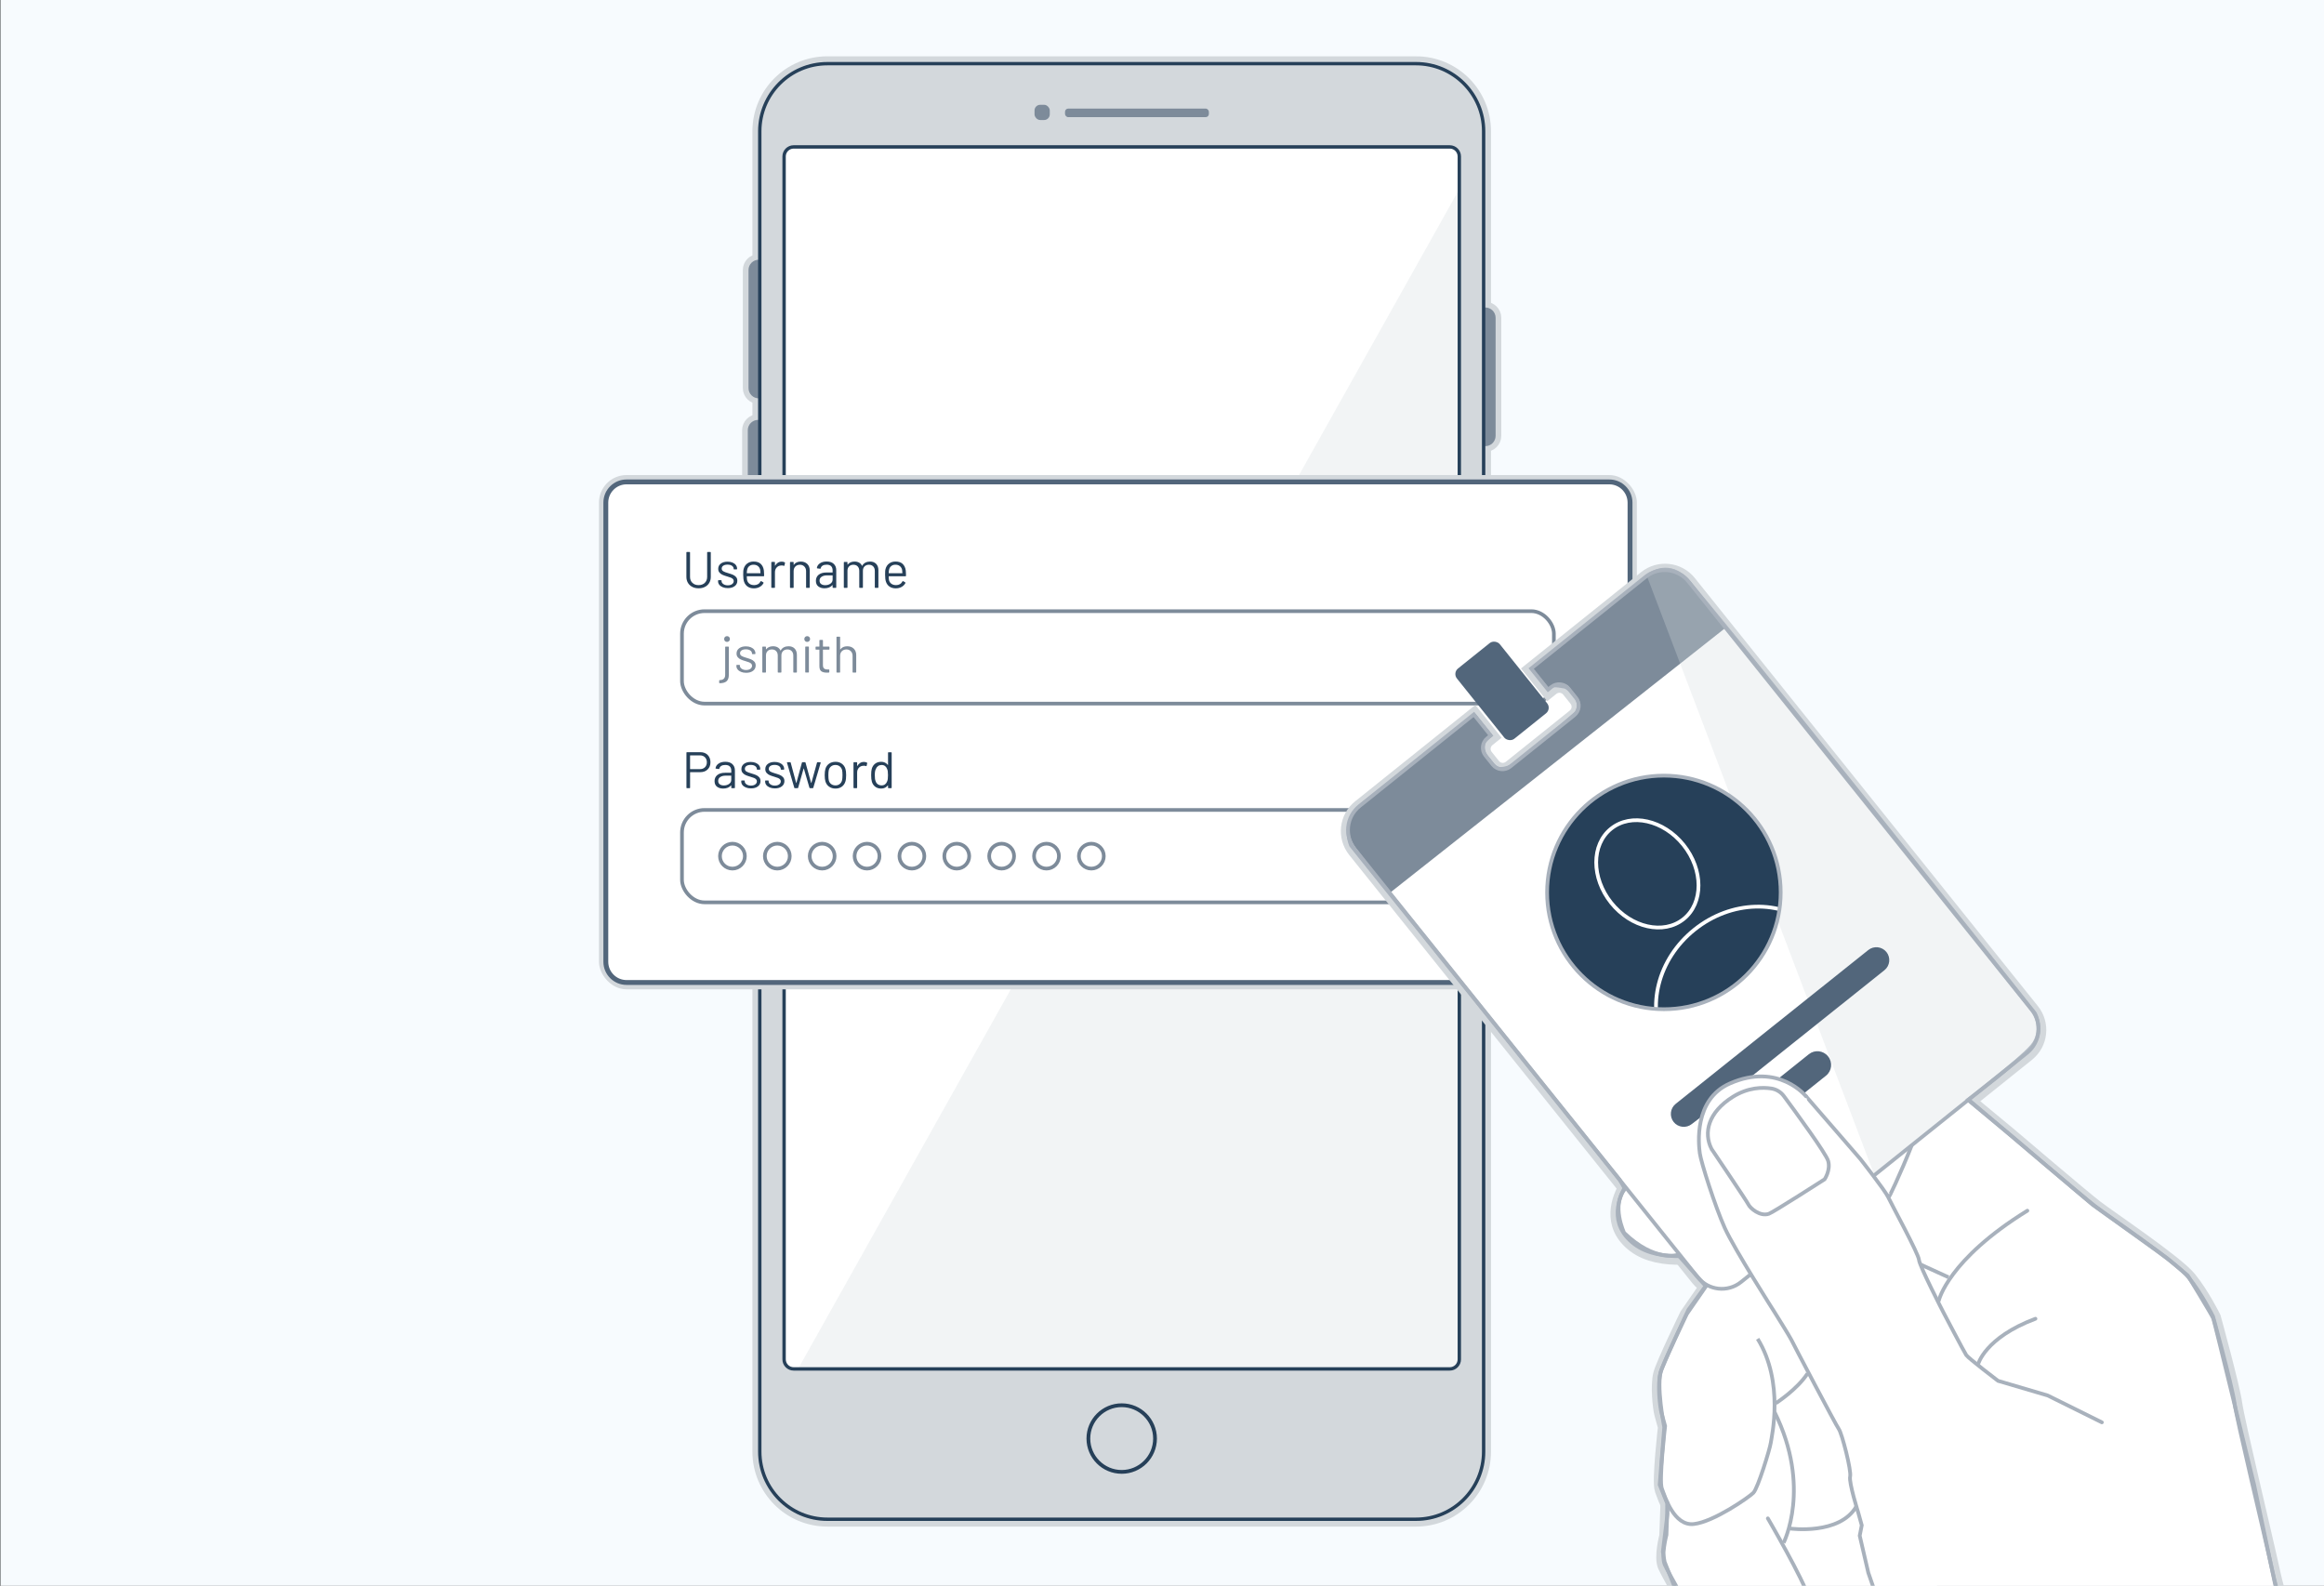 <?xml version="1.0" encoding="UTF-8"?>
<svg id="Art" xmlns="http://www.w3.org/2000/svg" xmlns:xlink="http://www.w3.org/1999/xlink" viewBox="0 0 1843.28 1257.71">
  <rect x="0" y="0" width="1843.28" height="1257.71" fill="#333333" stroke="none"/>
  <defs>
    <style>
      .cls-1 {
        stroke: #666;
        stroke-width: 2.99px;
      }

      .cls-1, .cls-2, .cls-3, .cls-4, .cls-5, .cls-6, .cls-7, .cls-8, .cls-9 {
        fill: none;
      }

      .cls-1, .cls-3, .cls-4, .cls-5, .cls-6, .cls-7, .cls-8, .cls-10, .cls-11, .cls-12, .cls-13, .cls-14, .cls-9, .cls-15, .cls-16 {
        stroke-miterlimit: 10;
      }

      .cls-3 {
        stroke: #fff;
      }

      .cls-3, .cls-4, .cls-7, .cls-15, .cls-16 {
        stroke-width: 2.97px;
      }

      .cls-17 {
        fill: #cde4fa;
        opacity: .15;
      }

      .cls-17, .cls-18, .cls-13, .cls-14, .cls-19 {
        isolation: isolate;
      }

      .cls-4, .cls-7, .cls-15, .cls-16 {
        stroke: #a8b1bc;
      }

      .cls-4, .cls-8, .cls-16 {
        stroke-linecap: round;
      }

      .cls-5, .cls-6, .cls-10, .cls-11, .cls-12, .cls-13, .cls-14 {
        stroke: #d3d8dc;
      }

      .cls-5, .cls-12, .cls-14 {
        stroke-width: 7px;
      }

      .cls-6, .cls-10 {
        stroke-width: 11.89px;
      }

      .cls-20, .cls-10, .cls-11, .cls-12, .cls-13, .cls-14, .cls-19 {
        fill: #d3d8dc;
      }

      .cls-21 {
        clip-path: url(#clippath-1);
      }

      .cls-22 {
        clip-path: url(#clippath-2);
      }

      .cls-23 {
        fill: #52667b;
      }

      .cls-24, .cls-15, .cls-16 {
        fill: #fff;
      }

      .cls-8, .cls-9 {
        stroke: #7d8b9a;
        stroke-width: 2.91px;
      }

      .cls-11, .cls-13 {
        stroke-width: 9px;
      }

      .cls-25 {
        fill: #264059;
      }

      .cls-13, .cls-14, .cls-19 {
        opacity: .3;
      }

      .cls-26 {
        fill: #7d8b9a;
      }

      .cls-27 {
        clip-path: url(#clippath);
      }
    </style>
    <clipPath id="clippath">
      <rect class="cls-2" x=".2" width="1843.6" height="1258"/>
    </clipPath>
    <clipPath id="clippath-1">
      <circle class="cls-2" cx="1319.99" cy="708.64" r="92.63"/>
    </clipPath>
    <clipPath id="clippath-2">
      <circle class="cls-2" cx="1319.72" cy="707.78" r="92.63"/>
    </clipPath>
  </defs>
  <g class="cls-27">
    <g>
      <g>
        <rect class="cls-24" x=".4" width="1844" height="1258"/>
        <rect class="cls-17" width="1844" height="1258"/>
      </g>
      <g>
        <rect class="cls-12" x="610.74" y="103.13" width="556.54" height="992.93"/>
        <polyline class="cls-14" points="1167.95 131.24 1167.95 1124.17 611.41 1124.17"/>
        <g>
          <path class="cls-12" d="M603.89,315.94h-2.07c-4.47,0-8.14-3.66-8.14-8.14v-93.68c0-4.47,3.66-8.14,8.14-8.14h2.35"/>
          <path class="cls-12" d="M603.33,442.98h-2.07c-4.47,0-8.14-3.66-8.14-8.14v-93.68c0-4.47,3.66-8.14,8.14-8.14h2.35"/>
          <path class="cls-12" d="M1176.03,243.87h2.07c4.47,0,8.14,3.66,8.14,8.14v93.68c0,4.47-3.66,8.14-8.14,8.14h-2.35"/>
        </g>
        <rect class="cls-12" x="613.1" y="59.89" width="553.16" height="1135.62" rx="36.07" ry="36.07"/>
        <path class="cls-12" d="M1123.12,49.16h-466.88c-30.35,0-54.96,24.61-54.96,54.96v1047.16c0,30.35,24.61,54.96,54.96,54.96h466.88c30.35,0,54.96-24.61,54.96-54.96V104.12c0-30.35-24.61-54.96-54.96-54.96ZM1156.12,1078.12c0,3.43-2.8,6.23-6.23,6.23h-520.42c-3.43,0-6.23-2.8-6.23-6.23V124.08c0-3.43,2.8-6.23,6.23-6.23h520.42c3.43,0,6.23,2.8,6.23,6.23v954.04Z"/>
        <g>
          <rect class="cls-12" x="820.54" y="83.1" width="12.09" height="12.09" rx="4.51" ry="4.51"/>
          <rect class="cls-12" x="844.72" y="86.12" width="114.1" height="6.8" rx="2.54" ry="2.54"/>
        </g>
        <circle class="cls-12" cx="889.68" cy="1140.92" r="27.93"/>
      </g>
      <g>
        <rect class="cls-11" x="610.74" y="103.13" width="556.54" height="992.93"/>
        <polyline class="cls-13" points="1167.95 131.24 1167.95 1124.17 611.41 1124.17"/>
        <g>
          <path class="cls-11" d="M603.89,315.94h-2.07c-4.47,0-8.14-3.66-8.14-8.14v-93.68c0-4.47,3.66-8.14,8.14-8.14h2.35"/>
          <path class="cls-11" d="M603.33,442.98h-2.07c-4.47,0-8.14-3.66-8.14-8.14v-93.68c0-4.47,3.66-8.14,8.14-8.14h2.35"/>
          <path class="cls-11" d="M1176.03,243.87h2.07c4.47,0,8.14,3.66,8.14,8.14v93.68c0,4.47-3.66,8.14-8.14,8.14h-2.35"/>
        </g>
        <rect class="cls-11" x="613.1" y="59.89" width="553.16" height="1135.62" rx="36.07" ry="36.07"/>
        <path class="cls-11" d="M1123.12,49.16h-466.88c-30.35,0-54.96,24.61-54.96,54.96v1047.16c0,30.35,24.61,54.96,54.96,54.96h466.88c30.35,0,54.96-24.61,54.96-54.96V104.12c0-30.35-24.61-54.96-54.96-54.96ZM1156.12,1078.12c0,3.43-2.8,6.23-6.23,6.23h-520.42c-3.43,0-6.23-2.8-6.23-6.23V124.08c0-3.43,2.8-6.23,6.23-6.23h520.42c3.43,0,6.23,2.8,6.23,6.23v954.04Z"/>
        <g>
          <rect class="cls-11" x="820.54" y="83.1" width="12.09" height="12.09" rx="4.51" ry="4.51"/>
          <rect class="cls-11" x="844.72" y="86.12" width="114.1" height="6.8" rx="2.54" ry="2.54"/>
        </g>
        <circle class="cls-11" cx="889.68" cy="1140.92" r="27.93"/>
      </g>
      <g>
        <rect class="cls-24" x="610.74" y="103.13" width="556.54" height="992.93"/>
        <polyline class="cls-19" points="1167.95 131.24 1167.95 1124.17 611.41 1124.17"/>
        <g>
          <path class="cls-26" d="M603.89,315.94h-2.07c-4.47,0-8.14-3.66-8.14-8.14v-93.68c0-4.47,3.66-8.14,8.14-8.14h2.35"/>
          <path class="cls-26" d="M603.33,442.98h-2.07c-4.47,0-8.14-3.66-8.14-8.14v-93.68c0-4.47,3.66-8.14,8.14-8.14h2.35"/>
          <path class="cls-26" d="M1176.03,243.87h2.07c4.47,0,8.14,3.66,8.14,8.14v93.68c0,4.47-3.66,8.14-8.14,8.14h-2.35"/>
        </g>
        <rect class="cls-1" x="613.1" y="59.89" width="553.16" height="1135.62" rx="36.07" ry="36.07"/>
        <g>
          <path class="cls-20" d="M656.24,1204.91c-29.57,0-53.62-24.06-53.62-53.62V104.12c0-29.57,24.06-53.62,53.62-53.62h466.88c29.57,0,53.62,24.06,53.62,53.62v1047.16c0,29.57-24.06,53.62-53.62,53.62h-466.88ZM629.47,116.52c-4.17,0-7.56,3.39-7.56,7.56v954.04c0,4.17,3.39,7.56,7.56,7.56h520.42c4.17,0,7.56-3.39,7.56-7.56V124.08c0-4.17-3.39-7.56-7.56-7.56h-520.42,0Z"/>
          <path class="cls-25" d="M1123.12,51.83c28.83,0,52.29,23.46,52.29,52.29v1047.16c0,28.83-23.46,52.29-52.29,52.29h-466.88c-28.83,0-52.29-23.46-52.29-52.29V104.12c0-28.83,23.46-52.29,52.29-52.29h466.88M629.47,1087.02h520.42c4.91,0,8.9-3.99,8.9-8.9V124.08c0-4.91-3.99-8.9-8.9-8.9h-520.42c-4.91,0-8.9,3.99-8.9,8.9v954.04c0,4.91,3.99,8.9,8.9,8.9M1123.12,49.16h-466.88c-30.35,0-54.96,24.61-54.96,54.96v1047.16c0,30.35,24.61,54.96,54.96,54.96h466.88c30.35,0,54.96-24.61,54.96-54.96V104.12c0-30.35-24.61-54.96-54.96-54.96h0ZM629.47,1084.35c-3.43,0-6.23-2.8-6.23-6.23V124.08c0-3.43,2.8-6.23,6.23-6.23h520.42c3.43,0,6.23,2.8,6.23,6.23v954.04c0,3.43-2.8,6.23-6.23,6.23h-520.42,0Z"/>
        </g>
        <g>
          <rect class="cls-26" x="820.54" y="83.1" width="12.09" height="12.09" rx="4.51" ry="4.51"/>
          <rect class="cls-26" x="844.72" y="86.12" width="114.1" height="6.8" rx="2.54" ry="2.54"/>
        </g>
        <path class="cls-25" d="M889.68,1115.98c13.75,0,24.94,11.19,24.94,24.94s-11.19,24.94-24.94,24.94-24.94-11.19-24.94-24.94,11.19-24.94,24.94-24.94M889.68,1112.99c-15.42,0-27.93,12.5-27.93,27.93s12.5,27.93,27.93,27.93,27.93-12.5,27.93-27.93-12.5-27.93-27.93-27.93h0Z"/>
      </g>
      <rect class="cls-5" x="478.58" y="380.27" width="816.2" height="400.87" rx="18.36" ry="18.36"/>
      <g>
        <path class="cls-24" d="M496.94,382.2h779.49c9.07,0,16.43,7.36,16.43,16.43v364.15c0,9.07-7.36,16.43-16.43,16.43H496.94c-9.07,0-16.43-7.36-16.43-16.43v-364.15c0-9.07,7.36-16.43,16.43-16.43h0Z"/>
        <path class="cls-23" d="M1276.42,384.13c7.99,0,14.5,6.5,14.5,14.5v364.15c0,7.99-6.5,14.5-14.5,14.5H496.94c-7.99,0-14.5-6.5-14.5-14.5v-364.15c0-7.99,6.5-14.5,14.5-14.5h779.49M1276.42,380.27H496.94c-10.14,0-18.36,8.22-18.36,18.36v364.15c0,10.14,8.22,18.36,18.36,18.36h779.49c10.14,0,18.36-8.22,18.36-18.36v-364.15c0-10.14-8.22-18.36-18.36-18.36h0Z"/>
      </g>
      <g>
        <rect class="cls-8" x="540.91" y="484.72" width="691.55" height="73.3" rx="17.86" ry="17.86"/>
        <g class="cls-18">
          <g class="cls-18">
            <path class="cls-25" d="M549.05,465.44c-1.46-.76-2.6-1.82-3.42-3.19-.81-1.37-1.22-2.96-1.22-4.78v-19.28c0-.27.14-.41.41-.41h2.07c.27,0,.41.14.41.41v19.36c0,1.93.62,3.49,1.87,4.7s2.89,1.81,4.92,1.81,3.67-.6,4.92-1.81,1.87-2.77,1.87-4.7v-19.36c0-.27.14-.41.41-.41h2.07c.27,0,.41.14.41.41v19.28c0,1.82-.4,3.41-1.2,4.78s-1.93,2.43-3.4,3.19c-1.46.76-3.16,1.14-5.08,1.14s-3.58-.38-5.04-1.14h0Z"/>
            <path class="cls-25" d="M573.23,465.72c-1.18-.49-2.09-1.14-2.73-1.95s-.96-1.72-.96-2.73v-.49c0-.27.14-.41.41-.41h1.95c.27,0,.41.14.41.41v.33c0,.9.47,1.67,1.4,2.34.94.66,2.11,1,3.52,1s2.55-.32,3.42-.96c.87-.64,1.3-1.44,1.3-2.42,0-.68-.22-1.23-.67-1.67-.45-.43-.98-.77-1.59-1.02s-1.55-.55-2.83-.94c-1.52-.43-2.77-.87-3.74-1.3-.98-.43-1.8-1.04-2.46-1.81-.67-.77-1-1.76-1-2.95,0-1.74.68-3.12,2.03-4.15,1.36-1.03,3.15-1.55,5.37-1.55,1.49,0,2.81.24,3.97.73,1.15.49,2.04,1.16,2.66,2.01s.94,1.81.94,2.87v.12c0,.27-.14.41-.41.41h-1.91c-.27,0-.41-.14-.41-.41v-.12c0-.92-.44-1.69-1.32-2.32-.88-.62-2.07-.94-3.56-.94-1.38,0-2.5.28-3.34.83-.84.56-1.26,1.32-1.26,2.3,0,.92.41,1.63,1.22,2.12s2.07.98,3.78,1.46c1.57.46,2.85.89,3.82,1.3.98.41,1.82,1,2.52,1.77.71.77,1.06,1.78,1.06,3.03,0,1.76-.69,3.17-2.07,4.23s-3.21,1.59-5.49,1.59c-1.52,0-2.87-.24-4.05-.73l.02.02Z"/>
            <path class="cls-25" d="M606.04,455.35v1.3c0,.27-.14.41-.41.41h-13.14c-.11,0-.16.05-.16.16.05,1.49.14,2.46.24,2.89.3,1.22.94,2.18,1.91,2.89.98.71,2.22,1.06,3.74,1.06,1.14,0,2.14-.26,3.01-.77.87-.51,1.55-1.25,2.03-2.2.16-.24.35-.3.57-.16l1.59.94c.22.14.27.33.16.57-.68,1.3-1.7,2.33-3.05,3.07-1.36.75-2.92,1.12-4.68,1.12-1.93-.03-3.54-.49-4.84-1.38-1.3-.9-2.24-2.14-2.81-3.74-.49-1.3-.73-3.17-.73-5.61,0-1.14.02-2.07.06-2.79s.14-1.36.31-1.93c.46-1.76,1.39-3.17,2.79-4.23,1.4-1.06,3.08-1.59,5.06-1.59,2.47,0,4.37.62,5.7,1.87s2.16,3.01,2.48,5.29c.11.76.16,1.71.16,2.85v-.02ZM594.38,448.9c-.88.69-1.46,1.62-1.73,2.79-.16.57-.27,1.49-.33,2.77,0,.11.05.16.16.16h10.54c.11,0,.16-.05.16-.16-.05-1.22-.14-2.09-.24-2.6-.3-1.22-.9-2.19-1.81-2.91s-2.05-1.08-3.44-1.08-2.43.35-3.32,1.04h.01Z"/>
            <path class="cls-25" d="M622.39,445.99c.22.11.3.29.24.53l-.45,1.99c-.08.27-.26.35-.53.24-.46-.19-.99-.29-1.59-.29l-.53.04c-1.41.05-2.58.58-3.5,1.57-.92.99-1.38,2.24-1.38,3.76v12c0,.27-.14.41-.41.41h-2.07c-.27,0-.41-.14-.41-.41v-19.77c0-.27.14-.41.41-.41h2.07c.27,0,.41.14.41.41v2.48c0,.08.02.13.06.14s.07,0,.1-.06c.57-1,1.29-1.78,2.18-2.34.88-.56,1.9-.83,3.07-.83.9,0,1.67.18,2.32.53h.01Z"/>
            <path class="cls-25" d="M640.31,447.29c1.29,1.28,1.93,2.98,1.93,5.13v13.42c0,.27-.14.41-.41.41h-2.07c-.27,0-.41-.14-.41-.41v-12.85c0-1.49-.45-2.71-1.36-3.66s-2.08-1.42-3.52-1.42-2.7.46-3.62,1.38-1.38,2.13-1.38,3.62v12.94c0,.27-.14.41-.41.41h-2.07c-.27,0-.41-.14-.41-.41v-19.77c0-.27.14-.41.41-.41h2.07c.27,0,.41.14.41.41v1.75s.02.09.06.12.07.01.1-.04c1.19-1.68,3.02-2.52,5.49-2.52,2.17,0,3.9.64,5.19,1.91h0Z"/>
            <path class="cls-25" d="M661.28,447.21c1.33,1.25,1.99,2.9,1.99,4.96v13.67c0,.27-.14.41-.41.41h-2.07c-.27,0-.41-.14-.41-.41v-1.67s-.02-.09-.06-.12-.09-.01-.14.04c-.68.81-1.56,1.43-2.64,1.85s-2.29.63-3.62.63c-1.93,0-3.54-.49-4.84-1.46-1.3-.98-1.95-2.47-1.95-4.48s.74-3.64,2.22-4.82,3.53-1.77,6.16-1.77h4.72c.11,0,.16-.05.16-.16v-1.54c0-1.38-.39-2.47-1.16-3.28-.77-.8-1.97-1.2-3.6-1.2-1.3,0-2.36.25-3.17.75s-1.32,1.2-1.5,2.09c-.08.27-.24.39-.49.37l-2.2-.28c-.3-.05-.42-.16-.37-.33.22-1.52,1.03-2.75,2.44-3.7s3.17-1.42,5.29-1.42c2.44,0,4.33.62,5.65,1.87h0ZM658.64,462.89c1.17-.8,1.75-1.88,1.75-3.23v-3.17c0-.11-.05-.16-.16-.16h-4.27c-1.79,0-3.23.37-4.31,1.1s-1.63,1.75-1.63,3.05c0,1.19.41,2.09,1.24,2.71.83.61,1.9.92,3.23.92,1.6,0,2.98-.4,4.15-1.2v-.02Z"/>
          </g>
          <g class="cls-18">
            <path class="cls-25" d="M694.93,447.21c1.18,1.22,1.77,2.89,1.77,5v13.63c0,.27-.14.41-.41.41h-2.03c-.27,0-.41-.14-.41-.41v-13.06c0-1.49-.43-2.68-1.28-3.56-.85-.88-1.97-1.32-3.36-1.32s-2.6.43-3.48,1.3-1.32,2.03-1.32,3.5v13.14c0,.27-.14.41-.41.41h-2.07c-.27,0-.41-.14-.41-.41v-13.06c0-1.49-.42-2.68-1.26-3.56s-1.97-1.32-3.38-1.32-2.58.43-3.44,1.3c-.85.87-1.28,2.03-1.28,3.5v13.14c0,.27-.14.41-.41.41h-2.07c-.27,0-.41-.14-.41-.41v-19.77c0-.27.14-.41.41-.41h2.07c.27,0,.41.14.41.41v1.63s.02.09.06.1.09,0,.14-.06c.6-.79,1.36-1.38,2.3-1.77.94-.39,1.97-.59,3.11-.59,1.41,0,2.62.29,3.62.85,1,.57,1.76,1.4,2.28,2.48.05.14.12.14.2,0,.6-1.11,1.44-1.95,2.52-2.5,1.08-.56,2.32-.83,3.7-.83,2.03,0,3.64.61,4.82,1.83h.02Z"/>
          </g>
          <g class="cls-18">
            <path class="cls-25" d="M718.58,455.35v1.3c0,.27-.14.41-.41.41h-13.14c-.11,0-.16.05-.16.16.05,1.49.14,2.46.24,2.89.3,1.22.94,2.18,1.91,2.89.98.71,2.22,1.06,3.74,1.06,1.14,0,2.14-.26,3.01-.77.87-.51,1.55-1.25,2.03-2.2.16-.24.35-.3.57-.16l1.59.94c.22.14.27.33.16.57-.68,1.3-1.7,2.33-3.05,3.07-1.36.75-2.92,1.12-4.68,1.12-1.93-.03-3.54-.49-4.84-1.38-1.3-.9-2.24-2.14-2.81-3.74-.49-1.3-.73-3.17-.73-5.61,0-1.14.02-2.07.06-2.79s.14-1.36.31-1.93c.46-1.76,1.39-3.17,2.79-4.23,1.4-1.06,3.08-1.59,5.06-1.59,2.47,0,4.37.62,5.7,1.87s2.16,3.01,2.48,5.29c.11.76.16,1.71.16,2.85v-.02ZM706.93,448.9c-.88.69-1.46,1.62-1.73,2.79-.16.57-.27,1.49-.33,2.77,0,.11.05.16.16.16h10.54c.11,0,.16-.05.16-.16-.05-1.22-.14-2.09-.24-2.6-.3-1.22-.9-2.19-1.81-2.91s-2.05-1.08-3.44-1.08-2.43.35-3.32,1.04h.01Z"/>
          </g>
        </g>
        <rect class="cls-8" x="540.91" y="642.35" width="691.55" height="73.3" rx="17.86" ry="17.86"/>
        <g class="cls-18">
          <g class="cls-18">
            <path class="cls-25" d="M561.31,598.77c1.45,1.46,2.18,3.39,2.18,5.78s-.74,4.26-2.22,5.69c-1.48,1.44-3.42,2.16-5.84,2.16h-7.93c-.11,0-.16.05-.16.16v12.12c0,.27-.14.41-.41.41h-2.07c-.27,0-.41-.14-.41-.41v-27.7c0-.27.14-.41.41-.41h10.7c2.39,0,4.3.73,5.76,2.2h-.01ZM559.13,608.51c1-.99,1.51-2.3,1.51-3.93s-.5-2.98-1.51-3.99-2.31-1.5-3.91-1.5h-7.73c-.11,0-.16.05-.16.16v10.58c0,.11.05.16.16.16h7.73c1.6,0,2.9-.5,3.91-1.49h0Z"/>
          </g>
          <g class="cls-18">
            <path class="cls-25" d="M580.9,606.05c1.33,1.25,1.99,2.9,1.99,4.96v13.67c0,.27-.14.41-.41.41h-2.07c-.27,0-.41-.14-.41-.41v-1.67s-.02-.09-.06-.12c-.04-.03-.09-.01-.14.04-.68.81-1.56,1.43-2.64,1.85s-2.29.63-3.62.63c-1.93,0-3.54-.49-4.84-1.46-1.3-.98-1.95-2.47-1.95-4.48s.74-3.64,2.22-4.82,3.53-1.77,6.16-1.77h4.72c.11,0,.16-.05.16-.16v-1.54c0-1.38-.39-2.47-1.16-3.28-.77-.8-1.97-1.2-3.6-1.2-1.3,0-2.36.25-3.17.75s-1.32,1.2-1.5,2.09c-.08.27-.24.39-.49.37l-2.2-.28c-.3-.05-.42-.16-.37-.33.22-1.52,1.03-2.75,2.44-3.7s3.17-1.42,5.29-1.42c2.44,0,4.33.62,5.65,1.87h0ZM578.25,621.73c1.17-.8,1.75-1.88,1.75-3.23v-3.17c0-.11-.05-.16-.16-.16h-4.27c-1.79,0-3.23.37-4.31,1.1s-1.63,1.75-1.63,3.05c0,1.19.41,2.09,1.24,2.71.83.61,1.9.92,3.23.92,1.6,0,2.98-.4,4.15-1.2v-.02Z"/>
          </g>
          <g class="cls-18">
            <path class="cls-25" d="M591.61,624.56c-1.18-.49-2.09-1.14-2.73-1.95s-.96-1.72-.96-2.73v-.49c0-.27.14-.41.41-.41h1.95c.27,0,.41.14.41.41v.33c0,.9.47,1.67,1.4,2.34.94.66,2.11,1,3.52,1s2.55-.32,3.42-.96,1.3-1.44,1.3-2.42c0-.68-.22-1.23-.67-1.67-.45-.43-.98-.77-1.59-1.02s-1.55-.55-2.83-.94c-1.52-.43-2.77-.87-3.74-1.3-.98-.43-1.8-1.04-2.46-1.81-.67-.77-1-1.76-1-2.95,0-1.74.68-3.12,2.03-4.15,1.36-1.03,3.15-1.55,5.37-1.55,1.49,0,2.81.24,3.97.73,1.15.49,2.04,1.16,2.66,2.01.62.85.94,1.81.94,2.87v.12c0,.27-.14.41-.41.41h-1.91c-.27,0-.41-.14-.41-.41v-.12c0-.92-.44-1.69-1.32-2.32-.88-.62-2.07-.94-3.56-.94-1.38,0-2.5.28-3.34.83-.84.56-1.26,1.32-1.26,2.3,0,.92.41,1.63,1.22,2.12s2.07.98,3.78,1.46c1.57.46,2.85.89,3.82,1.3.98.41,1.82,1,2.52,1.77.71.77,1.06,1.78,1.06,3.03,0,1.76-.69,3.17-2.07,4.23s-3.21,1.59-5.49,1.59c-1.52,0-2.87-.24-4.05-.73l.02.02Z"/>
          </g>
          <g class="cls-18">
            <path class="cls-25" d="M610.57,624.56c-1.18-.49-2.09-1.14-2.73-1.95s-.96-1.72-.96-2.73v-.49c0-.27.14-.41.41-.41h1.95c.27,0,.41.14.41.41v.33c0,.9.47,1.67,1.4,2.34.94.66,2.11,1,3.52,1s2.55-.32,3.42-.96,1.3-1.44,1.3-2.42c0-.68-.22-1.23-.67-1.67-.45-.43-.98-.77-1.59-1.02s-1.55-.55-2.83-.94c-1.52-.43-2.77-.87-3.74-1.3-.98-.43-1.8-1.04-2.46-1.81-.67-.77-1-1.76-1-2.95,0-1.74.68-3.12,2.03-4.15,1.36-1.03,3.15-1.55,5.37-1.55,1.49,0,2.81.24,3.97.73,1.15.49,2.04,1.16,2.66,2.01.62.85.94,1.81.94,2.87v.12c0,.27-.14.41-.41.41h-1.91c-.27,0-.41-.14-.41-.41v-.12c0-.92-.44-1.69-1.32-2.32-.88-.62-2.07-.94-3.56-.94-1.38,0-2.5.28-3.34.83-.84.56-1.26,1.32-1.26,2.3,0,.92.41,1.63,1.22,2.12s2.07.98,3.78,1.46c1.57.46,2.85.89,3.82,1.3.98.41,1.82,1,2.52,1.77.71.77,1.06,1.78,1.06,3.03,0,1.76-.69,3.17-2.07,4.23s-3.21,1.59-5.49,1.59c-1.52,0-2.87-.24-4.05-.73l.02.02Z"/>
          </g>
          <g class="cls-18">
            <path class="cls-25" d="M629.99,624.76l-5.78-19.81-.04-.12c0-.22.14-.33.41-.33h2.12c.24,0,.39.12.45.37l4.31,16.03s.06.08.1.08.07-.03.1-.08l4.39-16.03c.05-.24.2-.37.45-.37h1.95c.24,0,.39.11.45.33l4.43,16.03s.07.08.12.08.09-.03.12-.08l4.43-15.99c.05-.24.2-.37.45-.37l2.12.04c.14,0,.24.04.3.12.07.08.09.19.06.33l-5.86,19.77c-.08.22-.23.33-.45.33h-2.16c-.22,0-.37-.11-.45-.33l-4.43-15.21s-.06-.08-.1-.08-.08.03-.1.08l-4.31,15.21c-.08.22-.23.33-.45.33h-2.2c-.22,0-.37-.11-.45-.33h.02Z"/>
          </g>
          <g class="cls-18">
            <path class="cls-25" d="M657.61,623.91c-1.41-1-2.39-2.39-2.93-4.15-.38-1.25-.57-2.92-.57-5s.19-3.74.57-4.96c.51-1.74,1.48-3.1,2.89-4.11,1.41-1,3.12-1.5,5.13-1.5s3.59.5,4.98,1.5c1.4,1,2.35,2.36,2.87,4.07.38,1.17.57,2.83.57,5s-.19,3.87-.57,5c-.52,1.76-1.47,3.15-2.87,4.15s-3.07,1.5-5.02,1.5-3.63-.5-5.04-1.5h-.01ZM665.99,621.82c.92-.72,1.55-1.69,1.87-2.91.24-.98.37-2.35.37-4.11s-.11-3.16-.33-4.11c-.33-1.22-.96-2.19-1.89-2.91-.94-.72-2.07-1.08-3.4-1.08s-2.45.36-3.38,1.08c-.92.72-1.55,1.69-1.87,2.91-.22.95-.33,2.32-.33,4.11s.11,3.16.33,4.11c.3,1.22.92,2.19,1.85,2.91.94.72,2.08,1.08,3.44,1.08s2.41-.36,3.34-1.08h0Z"/>
          </g>
          <g class="cls-18">
            <path class="cls-25" d="M687.58,604.83c.22.11.3.29.24.53l-.45,1.99c-.08.27-.26.35-.53.24-.46-.19-.99-.29-1.59-.29l-.53.04c-1.41.05-2.58.58-3.5,1.57s-1.38,2.24-1.38,3.76v12c0,.27-.14.41-.41.41h-2.07c-.27,0-.41-.14-.41-.41v-19.77c0-.27.14-.41.41-.41h2.07c.27,0,.41.14.41.41v2.48c0,.08.02.13.06.14s.07,0,.1-.06c.57-1,1.29-1.78,2.18-2.34.88-.56,1.9-.83,3.07-.83.9,0,1.67.18,2.32.53h.01Z"/>
          </g>
          <g class="cls-18">
            <path class="cls-25" d="M704.75,596.61h2.07c.27,0,.41.14.41.41v27.66c0,.27-.14.41-.41.41h-2.07c-.27,0-.41-.14-.41-.41v-1.71s-.02-.09-.06-.1c-.04-.01-.09,0-.14.06-.6.79-1.34,1.4-2.22,1.83-.88.43-1.86.65-2.95.65-1.9,0-3.49-.49-4.78-1.46-1.29-.98-2.18-2.3-2.66-3.99-.38-1.22-.57-2.94-.57-5.17s.16-3.93.49-5.04c.49-1.74,1.38-3.1,2.69-4.09,1.3-.99,2.92-1.48,4.84-1.48,1.06,0,2.03.21,2.93.63.9.42,1.64,1.02,2.24,1.81.05.05.1.08.14.06.04-.01.06-.05.06-.1v-9.56c0-.27.14-.41.41-.41h-.01ZM704.14,617.85c.11-.73.16-1.75.16-3.05s-.05-2.33-.16-3.07c-.11-.75-.3-1.4-.57-1.97-.33-.92-.86-1.66-1.61-2.22s-1.63-.83-2.66-.83-2.02.27-2.81.81-1.36,1.26-1.71,2.16c-.33.6-.56,1.27-.71,2.01-.15.75-.22,1.78-.22,3.11s.05,2.27.16,2.99.3,1.36.57,1.93c.33.98.9,1.75,1.73,2.32.83.57,1.81.85,2.95.85s1.99-.29,2.73-.85,1.27-1.33,1.63-2.28c.24-.54.42-1.18.53-1.91h-.01Z"/>
          </g>
        </g>
        <g>
          <circle class="cls-9" cx="580.93" cy="679" r="9.88"/>
          <circle class="cls-9" cx="616.52" cy="679" r="9.88"/>
          <circle class="cls-9" cx="652.1" cy="679" r="9.88"/>
          <circle class="cls-9" cx="687.69" cy="679" r="9.88"/>
          <circle class="cls-9" cx="723.27" cy="679" r="9.88"/>
          <circle class="cls-9" cx="758.85" cy="679" r="9.88"/>
          <circle class="cls-9" cx="794.44" cy="679" r="9.88"/>
          <circle class="cls-9" cx="830.02" cy="679" r="9.88"/>
          <circle class="cls-9" cx="865.6" cy="679" r="9.88"/>
        </g>
      </g>
      <g class="cls-18">
        <g class="cls-18">
          <path class="cls-26" d="M570.42,541.47v-1.67c0-.27.14-.41.41-.41,2.9-.03,4.35-1.42,4.35-4.19v-21.97c0-.27.14-.41.41-.41h2.07c.27,0,.41.14.41.41v21.97c0,2.3-.57,3.99-1.71,5.04-1.14,1.06-2.98,1.6-5.53,1.63-.27,0-.41-.14-.41-.41h0ZM574.99,508.44c-.42-.43-.63-.98-.63-1.63s.21-1.23.63-1.65c.42-.42.97-.63,1.65-.63s1.19.21,1.63.63c.43.42.65.97.65,1.65s-.22,1.19-.65,1.63c-.43.43-.98.65-1.63.65s-1.23-.22-1.65-.65Z"/>
          <path class="cls-26" d="M587.77,532.89c-1.18-.49-2.09-1.14-2.73-1.95s-.96-1.72-.96-2.73v-.49c0-.27.14-.41.41-.41h1.95c.27,0,.41.14.41.41v.33c0,.9.47,1.67,1.4,2.34.94.66,2.11,1,3.52,1s2.55-.32,3.42-.96,1.3-1.44,1.3-2.42c0-.68-.22-1.23-.67-1.67-.45-.43-.98-.77-1.59-1.02s-1.55-.55-2.83-.94c-1.52-.43-2.77-.87-3.74-1.3-.98-.43-1.8-1.04-2.46-1.81-.67-.77-1-1.76-1-2.95,0-1.74.68-3.12,2.03-4.15,1.36-1.03,3.15-1.55,5.37-1.55,1.49,0,2.81.24,3.97.73,1.15.49,2.04,1.16,2.66,2.01.62.85.94,1.81.94,2.87v.12c0,.27-.14.41-.41.41h-1.91c-.27,0-.41-.14-.41-.41v-.12c0-.92-.44-1.69-1.32-2.32-.88-.62-2.07-.94-3.56-.94-1.38,0-2.5.28-3.34.83-.84.56-1.26,1.32-1.26,2.3,0,.92.41,1.63,1.22,2.12s2.07.98,3.78,1.46c1.57.46,2.85.89,3.82,1.3.98.41,1.82,1,2.52,1.77.71.77,1.06,1.78,1.06,3.03,0,1.76-.69,3.17-2.07,4.23s-3.21,1.59-5.49,1.59c-1.52,0-2.87-.24-4.05-.73l.02.02Z"/>
          <path class="cls-26" d="M630.28,514.38c1.18,1.22,1.77,2.89,1.77,5v13.63c0,.27-.14.41-.41.41h-2.03c-.27,0-.41-.14-.41-.41v-13.06c0-1.49-.43-2.68-1.28-3.56-.85-.88-1.97-1.32-3.36-1.32s-2.6.43-3.48,1.3-1.32,2.03-1.32,3.5v13.14c0,.27-.14.41-.41.41h-2.07c-.27,0-.41-.14-.41-.41v-13.06c0-1.49-.42-2.68-1.26-3.56s-1.97-1.32-3.38-1.32-2.58.43-3.44,1.3c-.85.87-1.28,2.03-1.28,3.5v13.14c0,.27-.14.41-.41.41h-2.07c-.27,0-.41-.14-.41-.41v-19.77c0-.27.14-.41.41-.41h2.07c.27,0,.41.14.41.41v1.63s.02.09.06.1.09,0,.14-.06c.6-.79,1.36-1.38,2.3-1.77s1.97-.59,3.11-.59c1.41,0,2.62.29,3.62.85,1,.57,1.76,1.4,2.28,2.48.05.14.12.14.2,0,.6-1.11,1.44-1.95,2.52-2.5,1.08-.56,2.32-.83,3.7-.83,2.03,0,3.64.61,4.82,1.83h.02Z"/>
          <path class="cls-26" d="M638.6,508.44c-.43-.43-.65-.98-.65-1.63s.22-1.23.65-1.65c.43-.42.98-.63,1.63-.63s1.19.21,1.63.63c.43.42.65.97.65,1.65s-.22,1.19-.65,1.63c-.43.43-.98.65-1.63.65s-1.19-.22-1.63-.65ZM638.68,532.97v-19.77c0-.27.14-.41.41-.41h2.07c.27,0,.41.14.41.41v19.77c0,.27-.14.41-.41.41h-2.07c-.27,0-.41-.13-.41-.41Z"/>
          <path class="cls-26" d="M657.47,515.24h-4.6c-.11,0-.16.05-.16.16v12c0,1.3.29,2.22.87,2.75s1.5.79,2.75.79h1.02c.27,0,.41.14.41.41v1.67c0,.27-.14.41-.41.41-.33.03-.83.04-1.51.04-1.95,0-3.43-.37-4.43-1.1s-1.5-2.09-1.5-4.07v-12.9c0-.11-.05-.16-.16-.16h-2.48c-.27,0-.41-.14-.41-.41v-1.59c0-.27.14-.41.41-.41h2.48c.11,0,.16-.05.16-.16v-4.72c0-.27.14-.41.41-.41h1.99c.27,0,.41.14.41.41v4.72c0,.11.05.16.16.16h4.6c.27,0,.41.14.41.41v1.59c0,.27-.14.41-.41.41h0Z"/>
          <path class="cls-26" d="M677.18,514.46c1.29,1.28,1.93,2.98,1.93,5.13v13.42c0,.27-.14.41-.41.41h-2.07c-.27,0-.41-.14-.41-.41v-12.85c0-1.49-.45-2.71-1.36-3.66-.91-.95-2.08-1.42-3.52-1.42s-2.7.46-3.62,1.38-1.38,2.13-1.38,3.62v12.94c0,.27-.14.41-.41.41h-2.07c-.27,0-.41-.14-.41-.41v-27.66c0-.27.14-.41.41-.41h2.07c.27,0,.41.14.41.41v9.64s.02.09.06.12.07.01.1-.04c1.19-1.68,3.02-2.52,5.49-2.52,2.17,0,3.9.64,5.19,1.91h0Z"/>
        </g>
      </g>
      <g>
        <g>
          <g>
            <path class="cls-20" d="M1670.91,1561.65l-30.16-20.58-.46-.21c-.5-.23-50.06-23.35-71.42-58.09-21-34.15-34.32-64.22-35.69-67.36l-18.78-59.87-39.2-22.66-24.85-34.14-18.67,5.68.74,5.06c.16,1.15,3.67,28.85-23.33,40.55l-7.04,2.51-12.86-8.89-6.21-4.18-23.05-13.27-26.96-32.35,1.59-35.11-8.27-20.84-1.14-6.53,3.57-29.46-.17-9.85-5.88-14.56,3.57-45.03-.16-.8c-2.49-12.62-5.36-35.32-2.46-42.54,4.23-10.53,18.86-42.03,20.91-46.44l16.16-22.33-27.85-31.36-3.62,1.36s-1.51.41-4.07.41c-5.7,0-17.32-2.06-31.75-15.67-2.48-5.87-6.36-19.82.2-27.41l2.76-3.19-6.5-11.29-212.82-264.93c-1.16-3.13-4.69-15.47,7.54-25.06,14.76-11.58,67.76-53.9,83.82-66.72l5.75,7.16-1.04,1.05-.28.4c-.54.76-5.11,7.69.35,17.72,3.45,6.33,6.46,9.29,8,10.51,1.37,1.38,4.16,3.29,9.1,3.29,2.31,0,4.9-.43,7.68-1.29,9.25-2.84,45.55-34.88,56.46-44.63l.34-.31.29-.36c.57-.7,5.49-7.08,2.19-16.14-2.9-7.97-11.31-12.92-12.26-13.46l-.75-.43-.84-.2c-.61-.14-6.04-1.37-10.16-1.37-1.05,0-2.34.07-3.64.42l-5.7-6.71,87.6-70.14.07-.06s4.25-3.46,9.76-3.46c3.75,0,7.41,1.64,10.87,4.87,11.24,10.46,185.85,229.5,276.97,344.31.94,2.02,4.75,11.39-1.74,18.96-9.49,11.07-49.15,41.17-49.55,41.47l-5.92,4.48,104.31,88.31,59.03,42.37,15.61,13.05c7.41,12.12,17.82,29.41,19.24,32.3,1.65,5.79,20.03,81.1,32.17,131.12l18.35,87.04.2.5c.89,2.18,22.03,53.69,37.84,79.46,15.48,25.23,26.87,45.86,26.99,46.06l.15.26.17.25c.88,1.28,21.88,31.41,42.63,40.92,14.06,6.44,102.2,68.66,154.79,106.34l-323.28,88.31-69.25-67.23h.01Z"/>
            <path class="cls-20" d="M1321.31,464.45c.82,0,3.31,0,6.81,3.26,10.94,10.43,170.64,210.44,275.89,343.06.87,2.11,2.59,7.67-1.12,12-7.53,8.79-37.66,32.28-48.63,40.6l-11.83,8.96,11.33,9.59,98.46,83.36.36.31.39.28,58.66,42.1,14.69,12.28c7.88,12.91,16.32,26.97,18.23,30.55,2.4,8.95,20.16,81.75,31.94,130.25l18.22,86.43.22,1.05.41,1c.9,2.2,22.21,54.14,38.28,80.32,15.4,25.1,26.74,45.62,26.85,45.83l.29.53.34.49c2.31,3.34,23.2,32.93,45.04,42.94,12.05,5.52,86.24,57.49,143.64,98.49l-307.94,84.13-66.44-64.51-.73-.71-.85-.58-29.32-20.01-.83-.56-.9-.42c-.48-.22-48.46-22.65-68.85-55.81-20.27-32.97-33.32-62.1-35.18-66.34l-17.99-57.35-1.39-4.42-4.01-2.32-36.11-20.87-21.62-29.7-4.98-6.84-8.09,2.46-9.73,2.96-9.78,2.98,1.48,10.12c0,.06.76,6.17-1.25,13.45-2.64,9.54-8.82,16.51-18.39,20.71l-3.98,1.42-10.36-7.16-.06-.04-.06-.04-5.98-4.02-.35-.23-.36-.21-21.95-12.64-24.81-29.76,1.43-31.53.12-2.55-.94-2.37-7.57-19.09-.89-5.06,3.41-28.18.1-.81v-.82l-.16-8.34-.04-2.21-.83-2.04-4.94-12.24,3.39-42.81.13-1.64-.32-1.61c-.02-.08-1.64-8.35-2.68-17.79-1.85-16.77-.17-21.2-.1-21.38,4.04-10.05,17.8-39.73,20.54-45.63l13.03-18,5.59-7.73-6.34-7.13-21.98-24.74-4.82-6.67-7.65,3.22c-.36.07-1.18.19-2.37.19-4.69,0-14.25-1.76-26.71-13.16-1.77-4.75-4.57-15.2-.34-20.08l5.53-6.39-4.21-7.32-4.16-7.23-.46-.8-.58-.72-211.86-263.73c-.99-3.27-2.21-11.14,5.9-17.5,13.17-10.34,56.75-45.11,77.43-61.62-1.69,5.06-1.76,11.99,2.27,19.39,3.72,6.83,7.2,10.41,9.34,12.17,2.27,2.14,6.38,4.73,12.98,4.73,2.91,0,6.08-.52,9.42-1.55,3.76-1.16,9.84-4.13,34.56-24.97,12.46-10.5,24-20.81,24.11-20.91l.69-.61.58-.71c3.57-4.35,6.54-12.71,3.17-21.94-3.56-9.76-13.05-15.53-14.92-16.59l-1.5-.85-1.68-.39c-1.1-.25-6.82-1.52-11.5-1.52h-.26l82.16-65.78v.04l.23-.22c.87-.65,3.36-2.1,5.97-2.1M1321.31,452.56c-7.92,0-13.63,4.89-13.63,4.89l-92.31,73.9,13.22,15.54,1.66-1.81c.46-.51,1.58-.69,2.96-.69,3.56,0,8.81,1.22,8.81,1.22,0,0,7.37,4.18,9.61,10.32s-1.2,10.33-1.2,10.33c0,0-45.52,40.7-54.25,43.38-2.46.75-4.4,1.03-5.93,1.03-3.9,0-5.09-1.77-5.09-1.77,0,0-2.95-1.89-6.8-8.94-3.84-7.05-.72-11.42-.72-11.42l4.44-4.47-12.78-15.93s-70.86,56.62-88.41,70.39-9.05,32.78-9.05,32.78l213.08,265.25,4.16,7.23c-11.06,12.79-.66,34.79-.66,34.79,16,15.48,29.4,18.13,36.7,18.13,3.81,0,5.96-.72,5.96-.72l21.98,24.74-13.69,18.92s-16.63,35.69-21.28,47.24,2.14,45.91,2.14,45.91l-3.62,45.61,5.99,14.83.14,8.34-3.62,29.93,1.4,7.99,8.02,20.22-1.64,36.14,29.12,34.94,23.79,13.7,5.98,4.02,15.37,10.62,10.09-3.6c31.9-13.68,27.04-46.94,27.04-46.94l9.73-2.96,23.1,31.73,38.29,22.13,18.18,57.96s13.61,31.65,36.21,68.39c22.59,36.74,74,60.38,74,60.38l29.32,20.01,71.31,69.23,338.59-92.5s-146.42-105.25-165.92-114.19-40.22-38.9-40.22-38.9c0,0-11.38-20.64-27.13-46.3-15.74-25.66-37.41-78.61-37.41-78.61l-18.26-86.6s-31.38-129.2-32.4-131.9c-1.01-2.69-20.25-34.14-20.25-34.14l-16.52-13.82-59.02-42.35-98.46-83.36s40.46-30.65,50.48-42.34,2.27-26.04,2.27-26.04c0,0-263.4-331.91-277.96-345.46-5.26-4.89-10.44-6.46-14.92-6.46h0v.06h.01Z"/>
          </g>
          <path class="cls-10" d="M1486.1,933.55l121.86-97.66c10.48-8.4,12.17-23.71,3.77-34.2l-272.13-339.54c-8.4-10.48-23.71-12.17-34.2-3.77l-90.7,72.69,13.39,16.71,2.65-2.13c4.21-3.37,10.36-2.7,13.73,1.51l5.84,7.28c3.37,4.21,2.7,10.36-1.51,13.73l-50.75,40.67c-4.21,3.37-10.36,2.7-13.73-1.51l-5.84-7.28c-3.37-4.21-2.7-10.36,1.51-13.73l2.65-2.13-13.39-16.71-90.7,72.69c-10.48,8.4-12.17,23.71-3.77,34.2l272.13,339.54c8.4,10.48,23.71,12.17,34.2,3.77l7.33-5.87"/>
          <g>
            <g>
              <circle class="cls-20" cx="1319.99" cy="708.64" r="92.63"/>
              <g class="cls-21">
                <g>
                  <g>
                    <g>
                      <path class="cls-20" d="M1315.63,730.54c-11.83,0-24.09-6.49-32.81-17.36-13.79-17.21-14.23-39.85-.98-50.46,4.42-3.54,10.03-5.41,16.23-5.41,11.83,0,24.09,6.49,32.81,17.36,13.79,17.21,14.23,39.84.98,50.46-4.42,3.54-10.03,5.41-16.23,5.41Z"/>
                      <path class="cls-20" d="M1298.08,663.24c9.89,0,20.68,5.8,28.16,15.14,11.54,14.4,12.41,33.68,1.9,42.11-3.35,2.69-7.68,4.11-12.51,4.11-9.89,0-20.68-5.8-28.17-15.14-11.54-14.4-12.41-33.68-1.9-42.11,3.35-2.69,7.68-4.11,12.52-4.11h0M1298.08,651.35c-7.32,0-14.28,2.17-19.95,6.72-15.81,12.67-15.78,39.06.06,58.82,10.15,12.67,24.38,19.59,37.44,19.59,7.32,0,14.28-2.17,19.95-6.72,15.81-12.67,15.78-39.05-.06-58.82-10.15-12.67-24.38-19.59-37.45-19.59h.01Z"/>
                    </g>
                    <path class="cls-10" d="M1278.97,659.12c15.23-12.21,40.13-6.52,55.51,12.66,15.38,19.19,15.5,44.73.27,56.93-15.23,12.21-40.13,6.52-55.51-12.66-15.38-19.19-15.5-44.73-.27-56.93M1277.29,657.02c-16.41,13.15-16.48,40.33-.15,60.71s42.87,26.23,59.28,13.08c16.41-13.15,16.48-40.33.15-60.71s-42.87-26.23-59.28-13.08h0Z"/>
                  </g>
                  <g>
                    <g>
                      <path class="cls-20" d="M1323.36,819.91c-9.59-26.08.07-57.46,24.59-77.12,13.63-10.93,30.22-16.95,46.7-16.95,12.49,0,24.08,3.34,33.93,9.73l-105.22,84.33h0Z"/>
                      <path class="cls-20" d="M1394.66,731.79c8.29,0,16.13,1.62,23.22,4.75l-91.23,73.12c-1.6-8.19-1.36-16.87.81-25.41,3.57-14.09,12.17-27.16,24.21-36.82,12.58-10.08,27.85-15.64,42.99-15.64h0M1394.66,719.9c-17.33,0-35.27,6.1-50.42,18.25-29.08,23.31-38.67,61.42-23.18,91.22l117.26-93.97c-12.31-10.35-27.73-15.5-43.66-15.5h0Z"/>
                    </g>
                    <path class="cls-10" d="M1345.08,739.2c28.1-22.52,65.87-23.93,91.11-3.81l-114.67,91.9c-14.14-29.01-4.54-65.57,23.56-88.09M1343.4,737.11c-30.26,24.25-39.25,64.43-22.76,94.33l119.78-96c-25.59-22.6-66.76-22.59-97.02,1.67h0Z"/>
                  </g>
                </g>
              </g>
            </g>
            <path class="cls-10" d="M1268.3,644.71c36.04-28.88,88.86-23.06,117.75,12.98,28.88,36.04,23.06,88.86-12.98,117.75-36.04,28.88-88.86,23.06-117.75-12.98-28.88-36.04-23.06-88.86,12.98-117.75M1262.69,637.71c-39.96,32.03-46.4,90.39-14.37,130.35s90.39,46.4,130.35,14.37,46.4-90.39,14.37-130.35c-32.03-39.96-90.39-46.4-130.35-14.37h0Z"/>
          </g>
          <path class="cls-10" d="M1410.51,856.5l24.47-19.58c4.63-3.71,11.46-2.96,15.17,1.67l.12.15c3.71,4.63,2.96,11.46-1.67,15.17l-19,15.22"/>
          <path class="cls-10" d="M1349.62,886.58l-7.49,5.74c-4.4,3.52-10.89,2.79-14.4-1.61h0c-3.52-4.4-2.79-10.89,1.61-14.4l152.77-122c4.4-3.52,10.89-2.79,14.4,1.61h0c3.52,4.4,2.79,10.89-1.61,14.4l-105.91,84.58"/>
          <path class="cls-10" d="M1499.18,948.22c-2.89,7.41,8.84-17.24,17.34-38.93"/>
          <path class="cls-10" d="M1538.05,1032.26s7.2-32.28,70.22-71.2"/>
          <line class="cls-6" x1="1523.29" y1="1003.6" x2="1545.74" y2="1013.87"/>
          <path class="cls-10" d="M1334.14,997.11c-13.33.33-27.33-1.78-37.57-9.5-21.45-16.18-11.63-38.13-7.08-45.96"/>
          <path class="cls-10" d="M1432.71,870.34s-21.69-27.23-60.46-10.16c-28.71,12.64-24.74,48.37-23.77,55.43s12.12,42.09,19.74,59.04c7.62,16.95,39.46,66.78,39.46,66.78,0,0,12.25,19.58,13.46,22.17,1.21,2.6,35.25,67.45,37.62,70.71,2.37,3.25,10.07,32.88,8.93,37.6-1.14,4.71,6.54,28.97,6.54,28.97l2.68,9.68-1.62,8.27,6.82,29.38,31.98,92.13s18.82,28.02,39.85,59.34,31.81,42.02,31.81,42.02"/>
          <g>
            <path class="cls-20" d="M1400.15,958.06c-3.22,0-6.99-3.29-7.76-4.48-1.74-3.36-19.04-29.07-29.48-44.52-5.59-11.51-.03-23.92,14.92-33.28,6.56-4.11,13.59-6.19,20.9-6.19,1.87,0,3.73.14,5.54.42,2.44.37,4.6,1.69,6.1,3.7,22.16,29.89,33.16,46.45,34.23,49.6.9,3.26-.68,6.93-1.55,8.59-15.88,10.2-38.52,24.47-41.85,26.01-.33.1-.67.15-1.05.15h0Z"/>
            <path class="cls-20" d="M1398.74,875.54c1.57,0,3.13.12,4.65.35.88.13,1.66.62,2.22,1.36,20.4,27.51,31.3,43.67,33.3,47.86.07.69-.17,1.74-.53,2.73-16.07,10.31-33.36,21.16-38.61,24.1-.76-.34-1.83-1.08-2.42-1.71-1.35-2.36-6.41-10.34-29.24-44.12-3.89-8.53.78-17.71,12.89-25.29,5.6-3.51,11.57-5.28,17.75-5.28M1398.74,863.65c-6.63,0-15.14,1.52-24.06,7.09-19.58,12.25-23.4,28.45-16.92,41.32,0,0,28.1,41.58,29.31,44.18,1.03,2.22,6.92,7.76,13.08,7.76,1.03,0,2.07-.16,3.1-.51,3.59-1.24,44.22-27.37,44.22-27.37,0,0,4.85-7.2,2.84-14.47-1.64-5.93-26.21-39.41-35.16-51.49-2.41-3.25-5.97-5.43-9.98-6.04-1.85-.28-4.02-.48-6.44-.48h.01Z"/>
          </g>
          <path class="cls-10" d="M1353.74,1020.46l-15.63,22.59s-18.7,38.39-20.93,46.83c-2.23,8.43-.57,26.22.93,31.66l2.84,10.29s-5.03,43.08-2.59,49.57c2.45,6.49,9.57,29.93,25.37,28.16,15.8-1.76,43.65-21.18,47.22-24.78,3.57-3.59,13.15-34.9,13.8-39.64.64-4.74,10.85-47.95-10.41-82.46"/>
          <path class="cls-10" d="M1408.79,1113.72s16.86-10.82,25.08-23.51"/>
          <path class="cls-10" d="M1322.92,1192.96l-.9,25.22s-4.46,16.87-1.24,23.79c3.22,6.93,15.79,28.86,15.79,28.86l12.72,15.38s15.54,18.51,16,24.89c.46,6.39.65,14.15,14.56,22.03,13.9,7.88,43.61-16.61,49.04-25.28,5.42-8.66,9.71-26.14,5.87-40.06-3.85-13.92-32.32-62.72-32.32-62.72"/>
          <path class="cls-10" d="M1414.94,1224.42s22.37-43.97-7.13-103.56"/>
          <path class="cls-10" d="M1420.14,1213.13s39.45,5.46,52.59-17.71"/>
          <path class="cls-10" d="M1328.87,1257.55s-2.41,35.62-1.58,38.64c.84,3.03,23.12,29.44,28.26,33.88,5.14,4.44,27.37,16.54,27.37,16.54,0,0,13.7,11.85,18.87,11.72,5.18-.13,26.19-6.59,31.42-23.02,5.23-16.43,7.29-25.47-.29-36.4"/>
          <path class="cls-10" d="M1432.71,870.34l43.04,49.66s19.58,24.88,21.99,30.08,24.19,45.1,24.54,49.89c.35,4.79,19.31,41.57,19.31,41.57,0,0,16.55,31.58,18.21,34.05,1.66,2.47,25.18,20.4,25.18,20.4l39.36,11.6,43.03,21.33"/>
          <path class="cls-10" d="M1448.48,1305.7s15.79,28.86,27.99,35.26c12.19,6.4,33.22,18.83,33.22,18.83,0,0,32.84,151.83,127.68,186.2l29.75,20.44,72.71,69.8,338.31-93.5-133.75-92.67-34.82-22.29s-21.65-9.98-42.33-42.37c-20.68-32.39-43.31-78.91-43.31-78.91,0,0-13.88-25.48-21.1-58.66s-28.33-120.18-30.28-134.29c-1.95-14.12-17-68.59-17-68.59,0,0-8.9-18.06-19.27-30.83-10.37-12.77-63.11-48.03-74.29-56.66-11.18-8.64-67.43-56.6-67.43-56.6l-33.98-28.14"/>
          <path class="cls-10" d="M1569.15,1082.91s5.38-21.16,45.53-36.17"/>
        </g>
        <path class="cls-15" d="M1738.18,1634.65l-71.31-69.23-29.32-20.01s-51.41-23.64-74-60.38-36.2-68.39-36.2-68.39l-18.18-57.96-38.29-22.13-23.1-31.73-9.73,2.96s4.87,33.26-27.04,46.94l-10.09,3.6-15.37-10.62-5.98-4.02-23.79-13.7-29.12-34.94,1.64-36.14-8.02-20.22-1.4-7.99,3.62-29.93-.14-8.34-5.99-14.83,3.62-45.61s-6.79-34.35-2.14-45.91,21.28-47.24,21.28-47.24l13.69-18.92-21.98-24.74s-18.31,6.14-42.66-17.41c0,0-10.4-22,.66-34.79l-4.16-7.23-213.08-265.25s-8.5-19.01,9.05-32.78c17.55-13.77,88.41-70.39,88.41-70.39l12.78,15.93-4.44,4.47s-3.12,4.38.72,11.42c3.84,7.05,6.8,8.94,6.8,8.94,0,0,2.3,3.42,11.02.74s54.25-43.38,54.25-43.38c0,0,3.44-4.19,1.2-10.33s-9.61-10.32-9.61-10.32c0,0-10.11-2.34-11.77-.53l-1.66,1.81-13.22-15.54,92.31-73.9s13.99-11.98,28.55,1.57c14.56,13.55,277.96,345.46,277.96,345.46,0,0,7.75,14.35-2.27,26.04s-50.48,42.34-50.48,42.34l98.46,83.36,59.02,42.35,16.52,13.82s19.24,31.45,20.25,34.14,32.4,131.9,32.4,131.9l18.26,86.6s21.66,52.95,37.41,78.61c15.74,25.66,27.13,46.3,27.13,46.3,0,0,20.72,29.96,40.22,38.9,19.5,8.94,165.92,114.19,165.92,114.19l-338.59,92.5-.02-.06h0Z"/>
        <rect class="cls-23" x="1169.56" y="512.24" width="43.55" height="71.41" rx="5.65" ry="5.65" transform="translate(-80.96 865.41) rotate(-38.71)"/>
        <path class="cls-7" d="M1498.92,947.36c-2.89,7.41,8.84-17.24,17.34-38.93"/>
        <path class="cls-4" d="M1537.78,1031.4s7.2-32.28,70.22-71.2"/>
        <line class="cls-7" x1="1523.02" y1="1002.75" x2="1545.48" y2="1013.01"/>
        <path class="cls-7" d="M1333.88,996.25c-13.33.33-27.33-1.78-37.57-9.5-21.45-16.18-11.63-38.13-7.08-45.96"/>
        <path class="cls-7" d="M1353.48,1019.61l-15.63,22.59s-18.7,38.39-20.93,46.83c-2.23,8.43-.57,26.22.93,31.66,1.51,5.45,2.84,10.29,2.84,10.29,0,0-5.03,43.08-2.59,49.57,2.45,6.49,9.57,29.93,25.37,28.16s43.65-21.18,47.22-24.78c3.57-3.59,13.15-34.9,13.8-39.64s10.85-47.95-10.41-82.46"/>
        <path class="cls-7" d="M1408.53,1112.86s16.86-10.82,25.08-23.51"/>
        <path class="cls-4" d="M1322.65,1192.11l-.9,25.22s-4.46,16.87-1.24,23.79c3.22,6.93,15.79,28.86,15.79,28.86l12.72,15.38s15.54,18.51,16,24.89c.46,6.39.65,14.15,14.56,22.03,13.9,7.88,43.61-16.61,49.04-25.28,5.42-8.66,9.71-26.14,5.87-40.06-3.85-13.92-32.32-62.72-32.32-62.72"/>
        <path class="cls-7" d="M1414.68,1223.56s22.37-43.97-7.13-103.56"/>
        <path class="cls-7" d="M1419.87,1212.28s39.45,5.46,52.59-17.71"/>
        <path class="cls-4" d="M1432.45,869.49l43.04,49.66s19.58,24.88,21.99,30.08,24.19,45.1,24.54,49.89c.35,4.79,19.31,41.57,19.31,41.57,0,0,16.55,31.58,18.21,34.05,1.66,2.47,25.18,20.4,25.18,20.4l39.36,11.6,43.03,21.33"/>
        <path class="cls-7" d="M1448.22,1304.84s15.79,28.86,27.99,35.26c12.19,6.4,33.22,18.83,33.22,18.83,0,0,32.84,151.83,127.68,186.2l29.75,20.44,72.71,69.8,338.31-93.5-133.75-92.67-34.82-22.29s-21.65-9.98-42.33-42.37c-20.68-32.39-43.31-78.91-43.31-78.91,0,0-13.88-25.48-21.1-58.66s-28.33-120.18-30.28-134.29c-1.95-14.12-17-68.59-17-68.59,0,0-8.9-18.06-19.27-30.83-10.37-12.77-63.11-48.03-74.29-56.66-11.18-8.64-67.43-56.6-67.43-56.6l-33.98-28.14"/>
        <path class="cls-4" d="M1568.89,1082.06s5.38-21.16,45.53-36.17"/>
        <path class="cls-26" d="M1369.14,497.5l-28.84-36.95c-8.4-10.48-23.71-12.17-34.2-3.77l-90.7,72.69,13.39,16.71,2.65-2.13c4.21-3.37,10.36-2.7,13.73,1.51l5.84,7.28c3.37,4.21,2.7,10.36-1.51,13.73l-50.75,40.67c-4.21,3.37-10.36,2.7-13.73-1.51l-5.84-7.28c-3.37-4.21-2.7-10.36,1.51-13.73l2.65-2.13-13.39-16.71-90.7,72.69c-10.48,8.4-12.17,23.71-3.77,34.2l27.09,35.2"/>
        <path class="cls-19" d="M1306,456.23c10.48-8.39,25.79-6.7,34.18,3.78l271.87,339.55c8.39,10.48,6.7,25.79-3.78,34.18l-121.86,97.57-180.41-475.09h0Z"/>
        <path class="cls-7" d="M1485.84,932.69l121.86-97.66c10.48-8.4,12.17-23.71,3.77-34.2l-272.13-339.54c-8.4-10.48-23.71-12.17-34.2-3.77l-90.7,72.69,13.39,16.71,2.65-2.13c4.21-3.37,10.36-2.7,13.73,1.51l5.84,7.28c3.37,4.21,2.7,10.36-1.51,13.73l-50.75,40.67c-4.21,3.37-10.36,2.7-13.73-1.51l-5.84-7.28c-3.37-4.21-2.7-10.36,1.51-13.73l2.65-2.13-13.39-16.71-90.7,72.69c-10.48,8.4-12.17,23.71-3.77,34.2l272.13,339.54c8.4,10.48,23.71,12.17,34.2,3.77l7.33-5.87"/>
        <path class="cls-23" d="M1349.36,885.73l-7.49,5.74c-4.4,3.52-10.89,2.79-14.4-1.61h0c-3.52-4.4-2.79-10.89,1.61-14.4l152.77-122c4.4-3.52,10.89-2.79,14.4,1.61h0c3.52,4.4,2.79,10.89-1.61,14.4l-105.91,84.58"/>
        <path class="cls-23" d="M1410.25,855.65l24.47-19.58c4.63-3.71,11.46-2.96,15.17,1.67l.12.15c3.71,4.63,2.96,11.46-1.67,15.17l-19,15.22"/>
        <g>
          <circle class="cls-25" cx="1319.72" cy="707.78" r="92.63"/>
          <g class="cls-22">
            <g>
              <path class="cls-3" d="M1335.32,728.91c-15.81,12.67-41.55,6.89-57.39-12.87-15.84-19.77-15.87-46.15-.06-58.82,15.81-12.67,41.55-6.89,57.4,12.87,15.84,19.77,15.87,46.15.06,58.82h-.01Z"/>
              <path class="cls-3" d="M1320.8,828.52c-15.49-29.8-5.9-67.92,23.18-91.22,29.08-23.31,68.37-24.37,94.08-2.75l-117.26,93.97Z"/>
            </g>
          </g>
          <circle class="cls-7" cx="1319.72" cy="707.78" r="92.63"/>
        </g>
        <path class="cls-16" d="M1432.45,869.49s-21.69-27.23-60.46-10.16c-28.71,12.64-24.74,48.37-23.77,55.43s12.12,42.09,19.74,59.04c7.62,16.95,39.46,66.78,39.46,66.78,0,0,12.25,19.58,13.46,22.17,1.21,2.6,35.25,67.45,37.62,70.71,2.37,3.25,10.07,32.88,8.93,37.6-1.14,4.71,6.54,28.97,6.54,28.97l2.68,9.68-1.62,8.27,6.82,29.38,31.98,92.13s18.82,28.02,39.85,59.34,31.81,42.02,31.81,42.02"/>
        <path class="cls-7" d="M1357.5,911.21s28.1,41.58,29.31,44.18,9.04,9.72,16.17,7.26c3.59-1.24,44.22-27.37,44.22-27.37,0,0,4.85-7.2,2.84-14.47-1.64-5.93-26.21-39.41-35.16-51.49-2.41-3.25-5.97-5.43-9.98-6.04-6.91-1.05-18.33-1-30.49,6.61-19.58,12.25-23.4,28.45-16.92,41.32h.01Z"/>
      </g>
    </g>
  </g>
</svg>